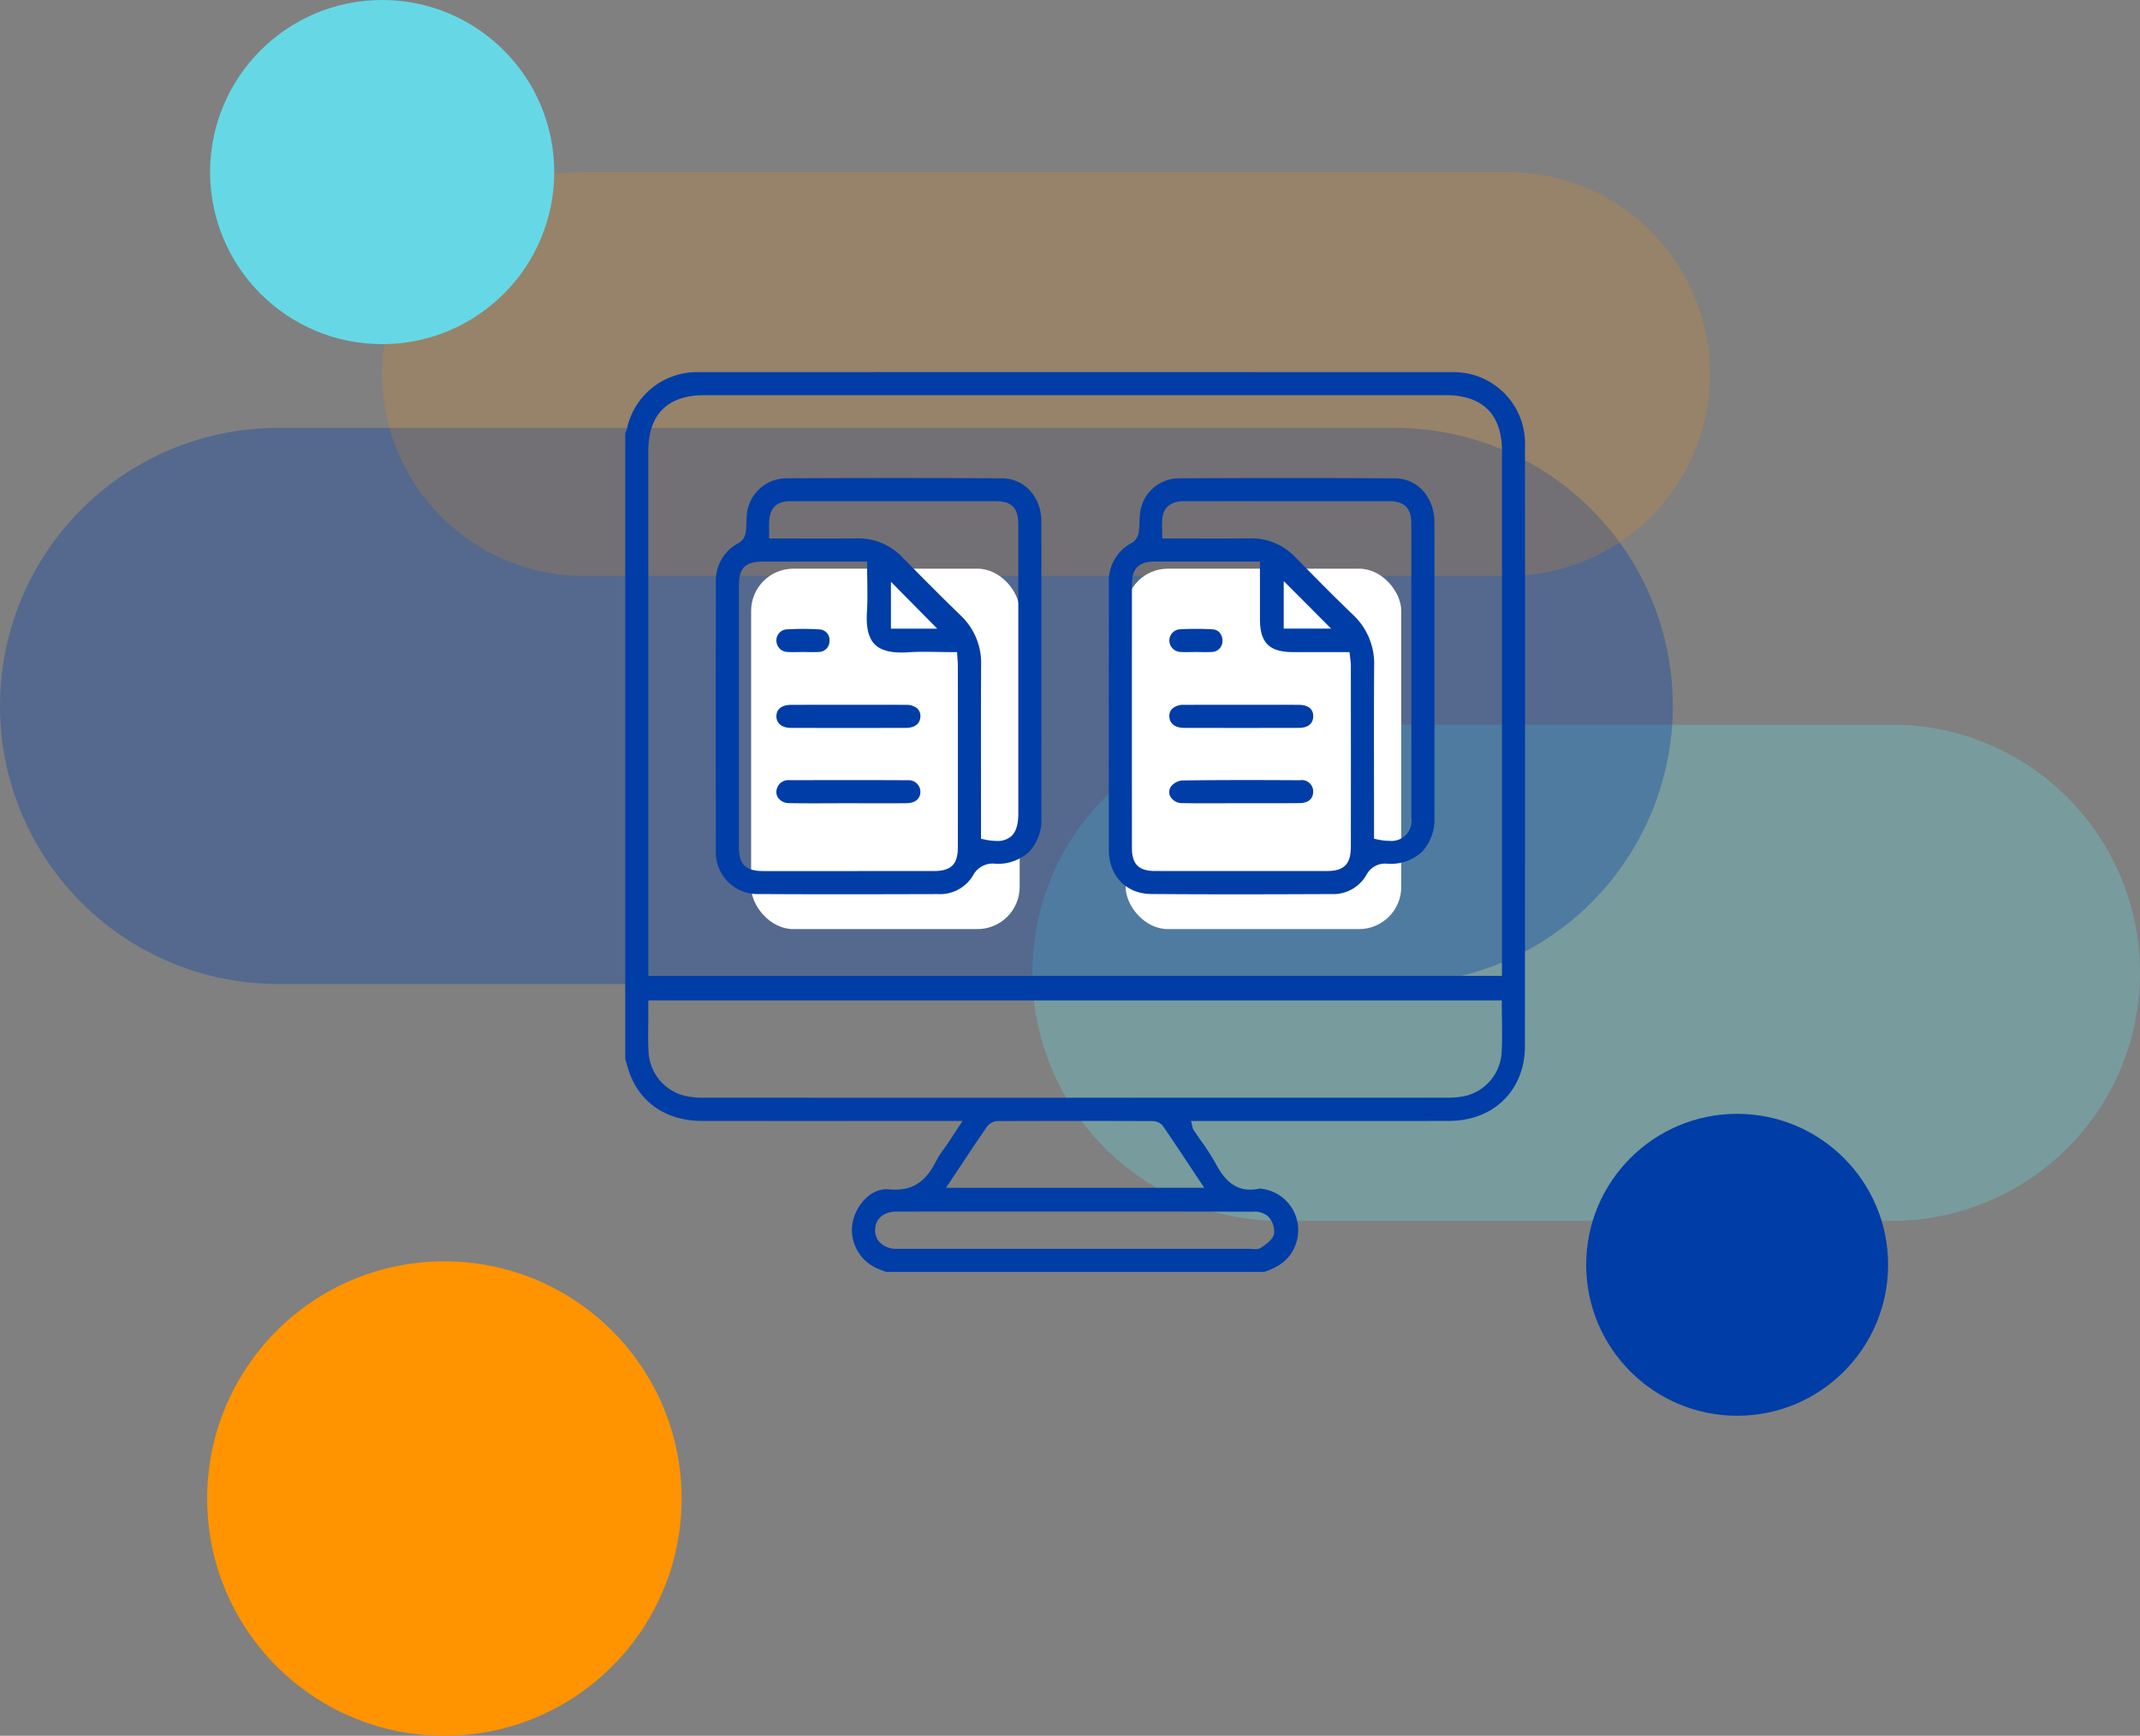 <svg xmlns="http://www.w3.org/2000/svg" xmlns:xlink="http://www.w3.org/1999/xlink" width="354.917" height="287.875" viewBox="0 0 354.917 287.875"><rect x="0" y="0" width="354.917" height="287.875" fill="#808080" stroke="none"/><defs><clipPath id="clip-path"><rect id="Rectangle_1119" data-name="Rectangle 1119" width="149.233" height="149.235" fill="#003da6"></rect></clipPath></defs><g transform="translate(-1132.54 -4879.522)"><g id="Group_3650" data-name="Group 3650" transform="translate(4716.51 3851.512) rotate(90)"><g id="Group_3600" data-name="Group 3600" transform="translate(1302.807 3227.053) rotate(90)"><path id="Path_2035" data-name="Path 2035" d="M142.547,82.3H41.15a41.149,41.149,0,1,1,0-82.3h101.4a41.149,41.149,0,1,1,0,82.3Z" transform="translate(2 72.32)" fill="#66d8e5" opacity="0.3"></path><circle id="Ellipse_184" data-name="Ellipse 184" cx="25.036" cy="25.036" r="25.036" transform="translate(43.777 40)" fill="#003da6"></circle></g><g id="Group_3601" data-name="Group 3601" transform="translate(1289.885 3286.87) rotate(90)"><path id="Path_2037" data-name="Path 2037" d="M231.321,92.221H46.112A46.11,46.11,0,1,1,46.112,0h185.21a46.11,46.11,0,1,1,0,92.221Z" transform="translate(19.666 98.688)" fill="#003da6" opacity="0.344"></path><circle id="Ellipse_186" data-name="Ellipse 186" cx="39.344" cy="39.344" r="39.344" transform="translate(184.056 -26)" fill="#ff9300"></circle></g><g id="Group_3602" data-name="Group 3602" transform="translate(1116.02 3336.312) rotate(90)"><path id="Path_2036" data-name="Path 2036" d="M186.74,66.979H33.489A33.489,33.489,0,0,1,33.489,0H186.74a33.489,33.489,0,0,1,0,66.979Z" transform="translate(-35.953 -7.505)" fill="#ff9300" opacity="0.172"></path><g id="Group_3585" data-name="Group 3585" transform="translate(155.74 30.937)"><circle id="Ellipse_185" data-name="Ellipse 185" cx="28.536" cy="28.536" r="28.536" transform="translate(0 0)" fill="#66d8e5"></circle></g></g></g><g id="Group_3623" data-name="Group 3623" transform="translate(-17.943 1772.057)"><g id="Group_3649" data-name="Group 3649" transform="translate(1275.057 3201.778)"><rect id="Rectangle_1129" data-name="Rectangle 1129" width="44.536" height="59.772" rx="7" transform="translate(0 0)" fill="#fff"></rect><rect id="Rectangle_1130" data-name="Rectangle 1130" width="45.708" height="59.772" rx="7" transform="translate(62.116 0)" fill="#fff"></rect></g><g id="Group_3625" data-name="Group 3625" transform="translate(1254.176 3169.175)"><g id="Group_3624" data-name="Group 3624" clip-path="url(#clip-path)"><path id="Path_2103" data-name="Path 2103" d="M136.665,124.183c6.039-.01,10.683-3.416,12.12-8.889a13.931,13.931,0,0,0,.427-3.474c.024-34.459.028-67.955.011-99.559A11.831,11.831,0,0,0,137.022.012C98.57,0,57.741-.005,12.2.011A11.872,11.872,0,0,0,.264,9.487a2.592,2.592,0,0,1-.23.567L0,10.122V113.9c.067.225.131.451.2.677.15.526.3,1.07.485,1.585,1.764,5.018,6.227,8.017,11.94,8.024q14.3.019,28.61.007l14.712,0L54.689,126.1c-.42.641-.791,1.207-1.164,1.77-.221.334-.454.661-.688.988a15.139,15.139,0,0,0-1.287,2.011c-1.8,3.613-4.143,5.011-7.826,4.668-3.037-.276-5.585,2.757-6.06,5.771a6.956,6.956,0,0,0,4.253,7.394c.331.137.666.263,1,.39l.373.142h62.667c3.143-1.008,4.9-2.767,5.512-5.529a6.906,6.906,0,0,0-6.225-8.29l-.045,0c-4,.881-5.953-1.7-7.21-4.05a39.3,39.3,0,0,0-2.512-3.911c-.411-.588-.836-1.2-1.24-1.8a1.09,1.09,0,0,1-.151-.424c-.015-.072-.034-.169-.067-.3l-.178-.729,14.11,0c9.411,0,19.144.006,28.714-.009M3.827,13.1c0-6.064,3.2-9.269,9.247-9.269H136.136c6.063,0,9.268,3.2,9.268,9.25v87.047H3.827ZM103.989,139.245a3.579,3.579,0,0,1,2.591.744,3.627,3.627,0,0,1,1.03,2.949c-.268,1-1.357,1.733-2.152,2.27a1.689,1.689,0,0,1-.97.246c-.177,0-.354-.014-.523-.027-.144-.011-.286-.022-.42-.022q-25.717,0-51.433,0H45.466c-.178,0-.355,0-.532,0a3.8,3.8,0,0,1-2.709-1.072,2.886,2.886,0,0,1-.781-2.124c.056-1.81,1.432-2.98,3.507-2.982q11.052-.009,22.1-.005H80.172c7.806,0,15.878,0,23.816.023m-10-7.039,2.044,3.075H53.2l.61-.915q.739-1.109,1.458-2.193c1.635-2.461,3.178-4.786,4.784-7.11a2.39,2.39,0,0,1,1.816-.848c8.115-.033,16.465-.035,25.527,0a2.264,2.264,0,0,1,1.732.745c1.633,2.373,3.2,4.742,4.868,7.25M83.831,120.349c-23.088,0-46.8,0-70.752-.012a13.475,13.475,0,0,1-3.345-.346,7.937,7.937,0,0,1-5.86-7.125c-.09-1.474-.074-2.968-.059-4.413.007-.644.014-1.289.011-1.933,0-.358,0-.715,0-1.108v-1.206H145.378v.589c0,.861.012,1.71.024,2.549.027,1.9.053,3.7-.056,5.536a7.872,7.872,0,0,1-6.938,7.331,16.6,16.6,0,0,1-2.274.132c-16.932,0-34.43,0-52.3,0" transform="translate(0 0)" fill="#003da6"></path><path id="Path_2104" data-name="Path 2104" d="M258.367,52.071c-.013-4.107-2.806-7.222-6.5-7.246-5.4-.036-11.081-.054-17.266-.054-5.733,0-11.9.015-18.7.046a6.518,6.518,0,0,0-6.257,5.172,11.554,11.554,0,0,0-.186,2.017,16.413,16.413,0,0,1-.123,1.725,2.55,2.55,0,0,1-1.059,1.748,7.043,7.043,0,0,0-3.9,6.541c-.009,14.044-.015,29.153,0,44.483,0,4.235,2.877,7.218,6.985,7.253,10.258.087,20.715.047,29.942.012a6.338,6.338,0,0,0,5.767-3.138,3.47,3.47,0,0,1,3.517-1.892,7.709,7.709,0,0,0,5.727-1.972,7.96,7.96,0,0,0,2.055-5.81q.007-8.567,0-17.134v-7.09q0-3.655,0-7.309c0-5.688.007-11.57-.011-17.354m-13.861,53.986c0,2.721-1.157,3.883-3.859,3.886-4.887.005-9.608.009-14.221.009-4.9,0-9.683,0-14.418-.01-2.665,0-3.8-1.136-3.8-3.786q-.01-21.882,0-43.765c0-2.637,1.136-3.763,3.8-3.766,3.932,0,7.865,0,11.893,0h5.538V62.07c0,2.073,0,4.087,0,6.1.005,3.932,1.549,5.465,5.505,5.467h9.356l.054.529c.018.176.04.347.062.513a8.829,8.829,0,0,1,.1,1.122c.011,12.135.011,21.466,0,30.255M233.374,69.74V61.856l7.862,7.884Zm21.165,31.338a3.335,3.335,0,0,1-3.633,3.865,9.987,9.987,0,0,1-2.091-.254l-.464-.1V102.4q0-3.792-.006-7.584c-.008-6.178-.016-12.567.024-18.851a11.07,11.07,0,0,0-3.487-8.5c-2.863-2.742-5.69-5.612-8.424-8.388l-1.149-1.166a10.022,10.022,0,0,0-7.6-3.134c-3.178.038-6.306.03-9.615.022q-2.116-.006-4.284-.007h-.589v-.589c0-.315-.006-.613-.013-.9a15.437,15.437,0,0,1,.029-1.779c.176-1.876,1.429-2.91,3.529-2.914q6.9-.013,13.79-.006h9.459q5.41,0,10.82,0c2.556.006,3.7,1.151,3.7,3.714.009,16.285.01,32.687,0,48.752" transform="translate(-124.163 -27.2)" fill="#003da6"></path><path id="Path_2105" data-name="Path 2105" d="M92.254,51.922c-.013-4.022-2.8-7.073-6.486-7.1-5.578-.036-11.338-.055-17.513-.055-5.729,0-11.815.016-18.447.047a6.612,6.612,0,0,0-6.319,5.439,11.959,11.959,0,0,0-.139,1.779,14.954,14.954,0,0,1-.116,1.7,2.554,2.554,0,0,1-1.063,1.753,7.029,7.029,0,0,0-3.9,6.547c-.021,17.256-.02,31.39,0,44.481a6.925,6.925,0,0,0,7.15,7.252c10.1.061,20.488.032,29.65.008a6.388,6.388,0,0,0,5.819-3.036,3.688,3.688,0,0,1,3.753-2,7.63,7.63,0,0,0,5.569-1.962,7.767,7.767,0,0,0,2.05-5.673q.008-8.555,0-17.11V76.73q0-3.74,0-7.479c0-5.68.007-11.553-.011-17.329m-17.89,58.024q-7.041.005-14.083.005t-14.095,0c-3.02,0-4.091-1.074-4.092-4.1q0-21.573,0-43.147c0-3.048,1.03-4.077,4.08-4.078q5.284,0,10.567,0h6.62v.589c0,.835.013,1.658.025,2.472.028,1.819.054,3.537-.053,5.288-.159,2.592.268,4.354,1.306,5.389s2.823,1.475,5.418,1.306c1.719-.111,3.411-.084,5.2-.055.81.013,1.631.026,2.467.026h.554l.034.553c.012.2.027.383.04.563.029.383.057.744.057,1.114q.009,15.043,0,30.086c0,2.908-1.1,3.99-4.051,3.992M67.307,69.751V61.974l7.685,7.777Zm21.128,30.606c0,1.962-.409,3.206-1.286,3.916a3.478,3.478,0,0,1-2.284.687,10.447,10.447,0,0,1-2.151-.266l-.465-.1v-2.042q0-3.811-.006-7.623c-.006-6.262-.013-12.737.022-19.107a10.822,10.822,0,0,0-3.381-8.249c-3.363-3.254-6.717-6.656-9.676-9.658a10.041,10.041,0,0,0-7.6-3.134c-3.177.038-6.3.03-9.616.021q-2.122-.005-4.3-.007h-.589v-.589c0-.263,0-.508,0-.739,0-.476-.006-.9.005-1.322.066-2.4,1.2-3.526,3.57-3.531q6.895-.016,13.789-.007h9.563q5.286,0,10.573,0c2.754,0,3.827,1.09,3.828,3.873q0,18.682,0,37.365Z" transform="translate(-23.241 -27.2)" fill="#003da6"></path><path id="Path_2106" data-name="Path 2106" d="M229.942,142.494c.008,1.184.936,1.921,2.421,1.925,6.5.016,12.913.016,19.068,0,1.51,0,2.375-.711,2.374-1.939,0-1.627-1.5-1.877-2.4-1.881-2.2-.011-4.407-.008-6.612-.006l-2.774,0-2.933,0-2.775,0q-1.986,0-3.971.009a2.676,2.676,0,0,0-1.934.655,1.679,1.679,0,0,0-.469,1.24" transform="translate(-139.7 -85.415)" fill="#003da6"></path><path id="Path_2107" data-name="Path 2107" d="M251.669,172.435c-2.78-.016-5.8-.03-8.937-.03-3.475,0-7.1.016-10.706.065a2.681,2.681,0,0,0-1.759.9,1.586,1.586,0,0,0-.228,1.7,2.2,2.2,0,0,0,2,1.156c2.288.046,4.62.036,6.875.026q1.47-.007,2.939-.009l.589,0,2.261,0c2.236,0,4.55.011,6.823-.015,1.424-.016,2.239-.709,2.235-1.9a1.874,1.874,0,0,0-2.1-1.907" transform="translate(-139.667 -104.744)" fill="#003da6"></path><path id="Path_2108" data-name="Path 2108" d="M237.111,108.586a48.187,48.187,0,0,0-5.5,0,1.865,1.865,0,0,0-1.667,1.9,1.919,1.919,0,0,0,1.9,1.855c.55.032,1.1.024,1.675.016.261,0,.522-.008.783-.008h0c.273,0,.546,0,.819.008.59.009,1.2.018,1.786-.016a1.786,1.786,0,0,0,1.838-1.744,2.018,2.018,0,0,0-.466-1.462,1.646,1.646,0,0,0-1.166-.551" transform="translate(-139.7 -65.924)" fill="#003da6"></path><path id="Path_2109" data-name="Path 2109" d="M87.767,142.493a1.659,1.659,0,0,0-.585-1.348,2.829,2.829,0,0,0-1.818-.545c-2.24-.011-4.479-.009-6.719-.006l-2.813,0-2.817,0-2.816,0q-1.95,0-3.9.008c-1.511.007-2.414.712-2.413,1.885,0,1.19.92,1.931,2.4,1.935,6.228.016,12.644.016,19.069,0,1.5,0,2.406-.724,2.413-1.927" transform="translate(-38.813 -85.415)" fill="#003da6"></path><path id="Path_2110" data-name="Path 2110" d="M85.634,172.445c-3.051-.018-6.127-.024-9.192-.024-3.288,0-6.563.007-9.783.014h-.675a1.907,1.907,0,0,0-1.932,1.166,1.775,1.775,0,0,0,.086,1.717,2.194,2.194,0,0,0,1.873.923c2.294.042,4.632.033,6.893.024q1.462-.006,2.923-.008h0l2.5.006c2.352.007,4.784.015,7.174-.012,1.4-.016,2.261-.745,2.256-1.9a1.928,1.928,0,0,0-2.123-1.9" transform="translate(-38.805 -104.754)" fill="#003da6"></path><path id="Path_2111" data-name="Path 2111" d="M71.144,108.614a45.7,45.7,0,0,0-5.639-.008,1.831,1.831,0,0,0-1.615,1.923,1.892,1.892,0,0,0,1.8,1.818c.544.04,1.089.029,1.666.019.261,0,.522-.009.783-.009h0c.283,0,.567,0,.85.009.626.01,1.275.02,1.9-.018a1.789,1.789,0,0,0,1.8-1.778,1.758,1.758,0,0,0-1.54-1.957" transform="translate(-38.815 -65.933)" fill="#003da6"></path></g></g></g></g></svg>